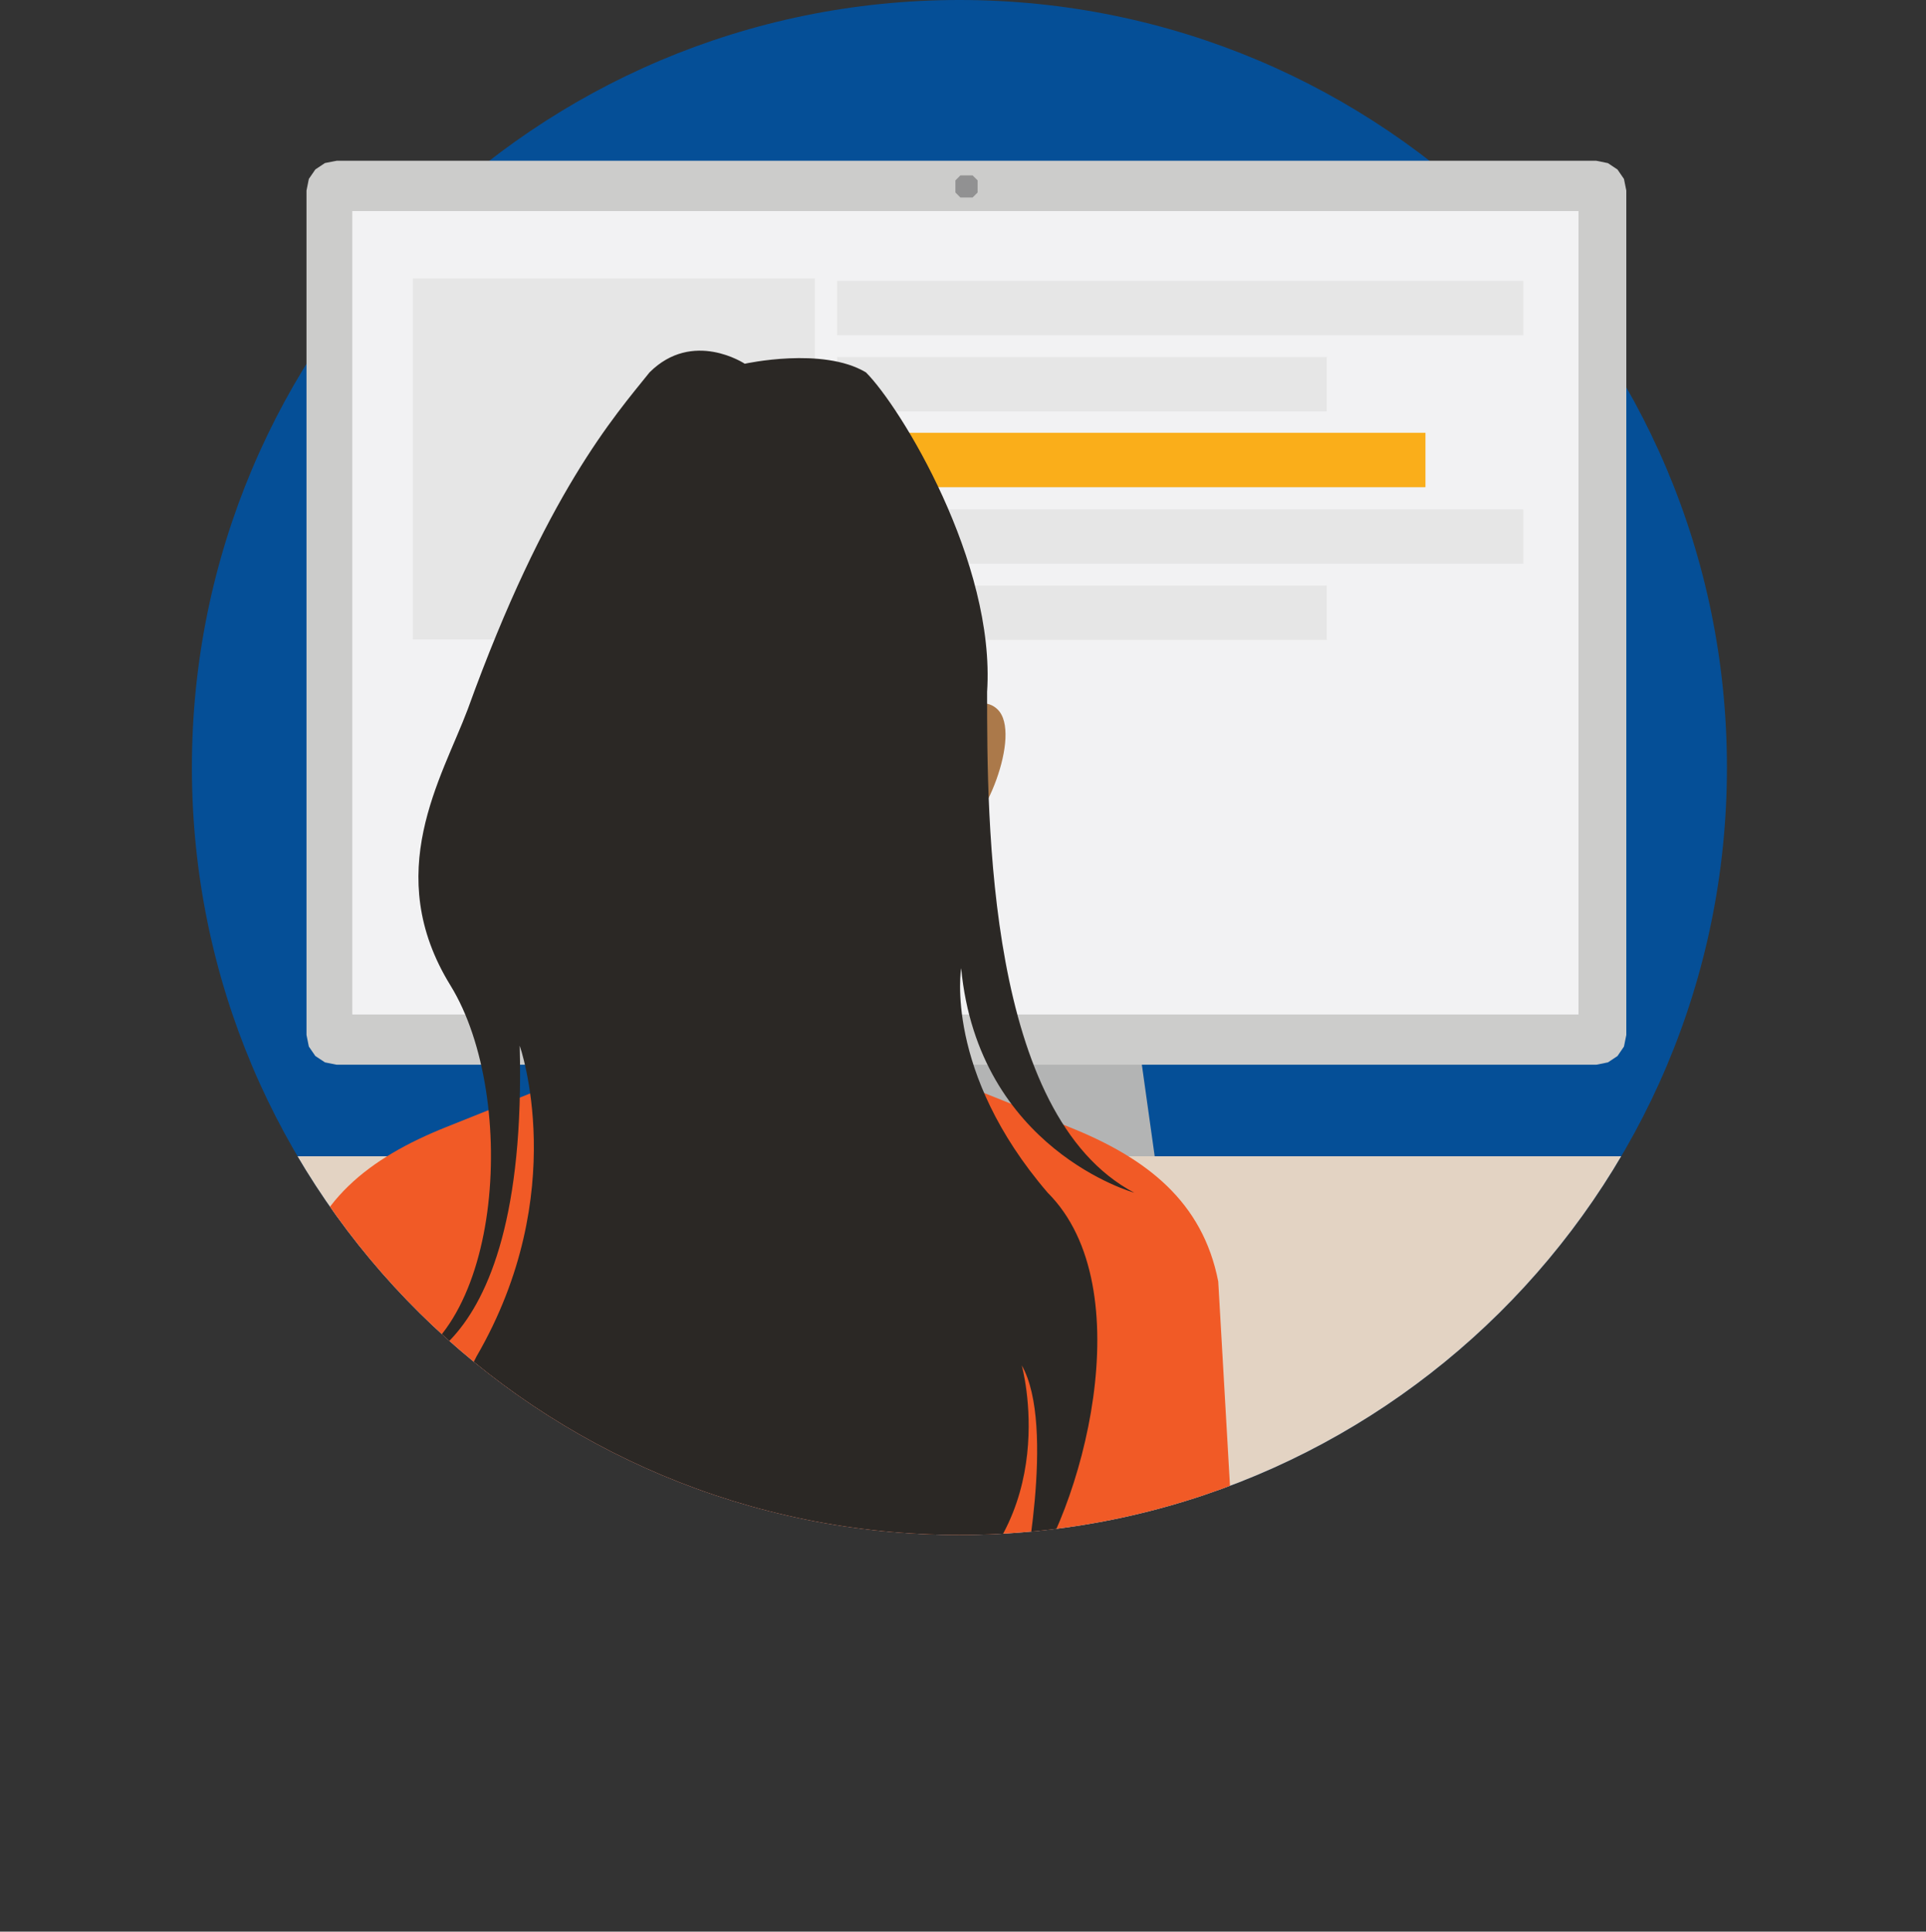 <svg id="Layer_1" data-name="Layer 1" xmlns="http://www.w3.org/2000/svg" xmlns:xlink="http://www.w3.org/1999/xlink" viewBox="0 0 475.13 476.56"><rect x="0" y="0" width="475.13" height="476.56" fill="#333333" stroke="none"/><defs><style>.cls-1,.cls-14,.cls-15{fill:none;}.cls-2{fill:#054f97;}.cls-3{clip-path:url(#clip-path);}.cls-4,.cls-5{fill:#b3b4b4;}.cls-11,.cls-19,.cls-4,.cls-6{fill-rule:evenodd;}.cls-6{fill:#cccccb;}.cls-7{fill:#f2f2f3;}.cls-8{opacity:0.46;}.cls-9{clip-path:url(#clip-path-3);}.cls-10{clip-path:url(#clip-path-4);}.cls-11{fill:#4d4d4e;}.cls-12{fill:#e3d3c3;}.cls-13{fill:#e6e6e6;}.cls-14{stroke:#e6e6e6;}.cls-14,.cls-15{stroke-linejoin:round;stroke-width:13.42px;}.cls-15{stroke:#faae1a;}.cls-16{fill:#cb9e6f;}.cls-17{fill:#f15a26;}.cls-18{fill:#ab794a;}.cls-19{fill:#2b2825;}</style><clipPath id="clip-path" transform="translate(47.34)"><path class="cls-1" d="M0,18.18V191.57H0C1.22,295.11,85.51,378.68,189.34,378.68s188.11-83.57,189.31-187.11h0V18.18Z"/></clipPath><clipPath id="clip-path-3" transform="translate(47.34)"><rect class="cls-1" x="188.32" y="43.27" width="5.51" height="5.51"/></clipPath><clipPath id="clip-path-4" transform="translate(47.34)"><rect class="cls-1" x="188.31" y="43.27" width="5.51" height="5.51"/></clipPath></defs><path id="Path_1852" data-name="Path 1852" class="cls-2" d="M189.34,378.68c104.57,0,189.34-84.77,189.34-189.34S293.91,0,189.34,0,0,84.77,0,189.34,84.77,378.68,189.34,378.68" transform="translate(47.34)"/><g id="Group_618" data-name="Group 618"><g class="cls-3"><g id="Group_623" data-name="Group 623"><path id="Path_1853" data-name="Path 1853" class="cls-4" d="M233.85,259.15H159l-6,43.11h86.9Z" transform="translate(47.34)"/><path id="Path_1854" data-name="Path 1854" class="cls-4" d="M233.83,259.15H159.06l-2.65,22.17h80.08Z" transform="translate(47.34)"/><path id="Path_1855" data-name="Path 1855" class="cls-5" d="M133.94,303.59Z" transform="translate(47.34)"/><path id="Path_1856" data-name="Path 1856" class="cls-6" d="M346.44,39.66H35.71l-2.9.57-2.36,1.58-1.6,2.33L28.27,47V255.34l.58,2.86,1.6,2.33,2.37,1.57,2.89.58H346.44l2.89-.58,2.36-1.57,1.59-2.33.58-2.86V47l-.58-2.85-1.59-2.32-2.36-1.58Z" transform="translate(47.34)"/><rect id="Rectangle_319" data-name="Rectangle 319" class="cls-7" x="86.91" y="52.07" width="302.5" height="198.21"/></g></g></g><g id="Group_619" data-name="Group 619"><g class="cls-3"><g id="Group_630" data-name="Group 630"><g id="Group_629" data-name="Group 629" class="cls-8"><g id="Group_628" data-name="Group 628"><g class="cls-9"><g id="Group_627" data-name="Group 627"><g id="Group_626" data-name="Group 626"><g class="cls-10"><g id="Group_625" data-name="Group 625"><path id="Path_1857" data-name="Path 1857" class="cls-11" d="M192.59,43.27h-3l-1.24,1.23v3l1.24,1.23h3l1.24-1.23v-3Z" transform="translate(47.34)"/></g></g></g></g></g></g></g><rect id="Rectangle_320" data-name="Rectangle 320" class="cls-12" y="285.27" width="475.13" height="173.15"/><rect id="Rectangle_321" data-name="Rectangle 321" class="cls-13" x="101.84" y="68.7" width="99.2" height="89.07"/><line id="Line_36" data-name="Line 36" class="cls-14" x1="206.52" y1="76" x2="375.81" y2="76"/><line id="Line_37" data-name="Line 37" class="cls-14" x1="206.52" y1="94.79" x2="327.31" y2="94.79"/><line id="Line_38" data-name="Line 38" class="cls-14" x1="206.52" y1="113.58" x2="351.47" y2="113.58"/><line id="Line_39" data-name="Line 39" class="cls-15" x1="206.7" y1="113.48" x2="351.65" y2="113.48"/><line id="Line_40" data-name="Line 40" class="cls-14" x1="206.52" y1="132.37" x2="375.81" y2="132.37"/><line id="Line_41" data-name="Line 41" class="cls-14" x1="206.52" y1="151.16" x2="327.31" y2="151.16"/><path id="Path_1858" data-name="Path 1858" class="cls-16" d="M191.31,171.77c0,.59-.09,1.16-.14,1.74,0,.33-.07.67-.12,1-.32,3.16-.82,6.33-1.45,9.48-1.26,6.11-3.26,14.41-5.47,22.5-2.53,9.28-7.32,18.3-9.65,23.51a22.47,22.47,0,0,1-1.56,3.05c-4.3,6.67-20.55,23.52-26.36,24.6a30.1,30.1,0,0,1-14.61,0c-5.82-1.08-22.06-17.94-26.36-24.6a42.42,42.42,0,0,1-3.27-7.28c-1.91-5.17-6-12.11-7.93-19.19-2.22-8.12-4.22-16.46-5.47-22.58a92.9,92.9,0,0,1-1.49-9.81c0-.25-.07-.48-.09-.71,0-.51-.1-1-.12-1.56-1.65-19.93,2.33-39,7.73-47.3,6.75-10.28,20.25-15.41,30.59-17.91a58.08,58.08,0,0,1,27.43,0c10.34,2.5,23.85,7.63,30.59,17.91,5.38,8.25,9.36,27.25,7.75,47.12" transform="translate(47.34)"/><path id="Path_1859" data-name="Path 1859" class="cls-7" d="M178.71,266c-.09-.91-7.5-6.59-7.58-7.5-6.92,13.49-17.67,27.74-31.71,36.84-14-9.1-24.78-23.35-31.7-36.84-.08.91-7.5,6.59-7.58,7.5-2.29,24.93-.51,44.52,7.44,50.81,6.75-9.33,31.74-18.24,31.85-18.32.1.08,25.09,9,31.84,18.32,7.95-6.29,9.73-25.88,7.44-50.81" transform="translate(47.34)"/><path id="Path_1860" data-name="Path 1860" class="cls-17" d="M253.19,316.16c-3.84-19.71-17.66-30.46-36.76-38.1l-47.78-19.12-24-.25v-.11l-5.07.05-5.07-.05v.11l-24,.25L62.74,278.06C43.65,285.7,29.82,296.45,26,316.16l-9.21,160.4H262.4Z" transform="translate(47.34)"/><path id="Path_1861" data-name="Path 1861" class="cls-18" d="M176.34,214.55h-74l6.81,55.62c0,7.81,24.24,7.72,30.47,7.72,6.73,0,29.94.44,29.94-7.72Z" transform="translate(47.34)"/><path id="Path_1862" data-name="Path 1862" class="cls-18" d="M189.28,175.6s5.65-4.26,9.45-.6c6.22,6-3.58,29.76-10,31.24-4.25,1-6.09-.18-6.09-.18Z" transform="translate(47.34)"/><path id="Path_1863" data-name="Path 1863" class="cls-18" d="M89.25,175.6s-5.66-4.26-9.46-.6c-6.21,6,3.58,29.76,10,31.24,4.25,1,6.09-.18,6.09-.18Z" transform="translate(47.34)"/><path id="Path_1864" data-name="Path 1864" class="cls-19" d="M132.11,419.9c-42.69-4.26-42.69-51.13-42.69-51.13-8.55,25.57,6.4,40.48,6.4,40.48S53.11,366.64,70.2,334.68C93.69,294.21,80.87,258,80.87,258c2.14,83.09-34.16,81-34.16,81,29.89-6.39,34.16-68.17,17.08-95.87s-2.13-51.13,4.27-68.17c19.22-53.26,36.3-72.44,44.84-83.09,10.68-10.65,23.49-2.13,23.49-2.13s19.22-4.26,29.89,2.13c8.54,8.52,32,46.87,29.89,78.83,0,32,0,104.39,36.3,123.56,0,0-38.43-10.65-42.7-55.39,0,0-4.27,25.56,21.35,55.39,23.49,23.43,8.55,78.83-6.4,98,0,0,8.54-40.48,0-55.4,0,0,10.68,38.35-21.35,59.66-21.35,14.91-10.68,40.48-10.68,40.48s-61.92-21.31-55.51-61.79c0,0-10.68,27.7,14.94,44.74" transform="translate(47.34)"/></g></g></g></svg>